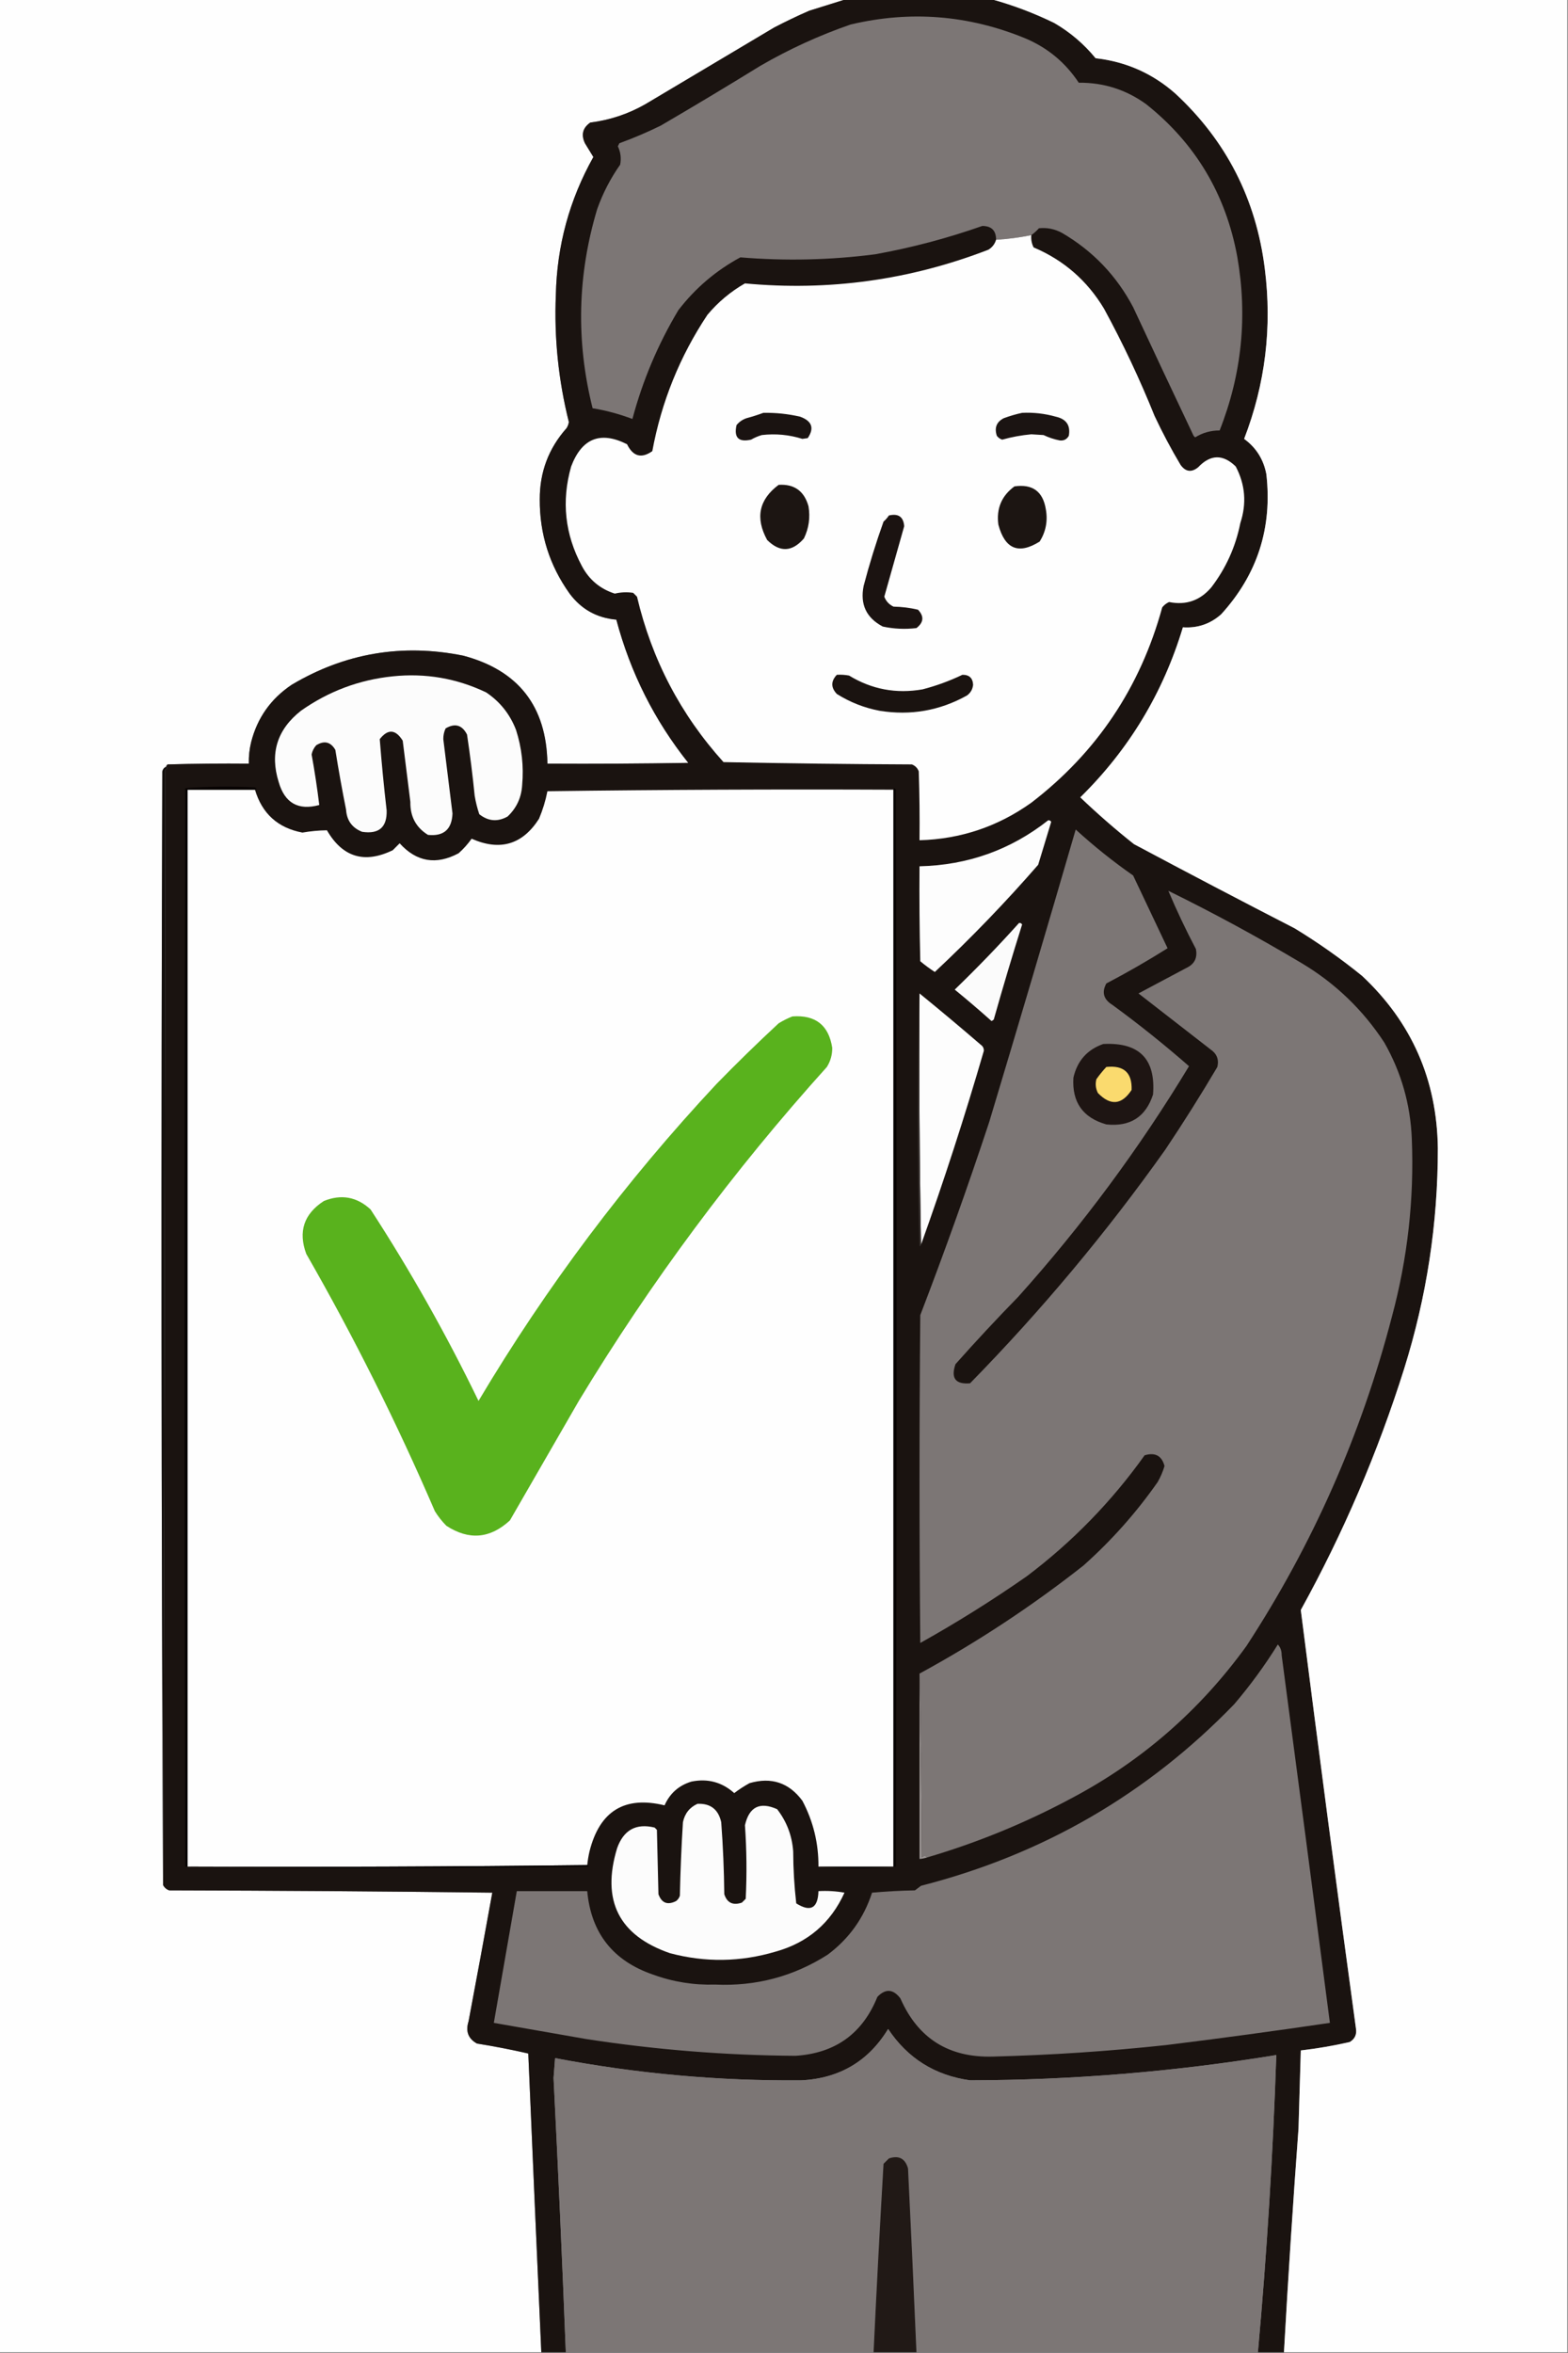 <?xml version="1.0" encoding="UTF-8"?>
<!DOCTYPE svg PUBLIC "-//W3C//DTD SVG 1.1//EN" "http://www.w3.org/Graphics/SVG/1.1/DTD/svg11.dtd">
<svg xmlns="http://www.w3.org/2000/svg" version="1.1" width="1024px" height="1536px" style="shape-rendering:geometricPrecision; text-rendering:geometricPrecision; image-rendering:optimizeQuality; fill-rule:evenodd; clip-rule:evenodd" xmlns:xlink="http://www.w3.org/1999/xlink">
<rect width="100%" height="100%" fill="#808080" stroke="none"/>
<g><path style="opacity:1" fill="#fefefe" d="M -0.5,-0.5 C 183.833,-0.5 368.167,-0.5 552.5,-0.5C 544.619,1.978 536.619,4.478 528.5,7C 520.712,10.394 513.045,14.061 505.5,18C 477.5,34.667 449.5,51.333 421.5,68C 410.305,74.398 398.305,78.398 385.5,80C 380.542,83.44 379.375,87.94 382,93.5C 383.833,96.5 385.667,99.5 387.5,102.5C 371.858,130.397 363.691,160.397 363,192.5C 361.842,220.566 364.676,248.233 371.5,275.5C 371.281,276.938 370.781,278.271 370,279.5C 358.269,292.684 352.435,308.184 352.5,326C 352.391,348.671 358.891,369.171 372,387.5C 379.618,397.726 389.784,403.393 402.5,404.5C 411.705,439.078 427.372,470.245 449.5,498C 418.835,498.5 388.168,498.667 357.5,498.5C 356.893,461.07 338.559,437.57 302.5,428C 262.648,419.978 225.315,426.311 190.5,447C 176.848,456.153 168.014,468.653 164,484.5C 162.878,489.102 162.378,493.768 162.5,498.5C 144.83,498.333 127.164,498.5 109.5,499C 108.944,499.383 108.611,499.883 108.5,500.5C 107.21,501.058 106.377,502.058 106,503.5C 105.168,745.903 105.334,988.236 106.5,1230.5C 107.343,1232.17 108.676,1233.34 110.5,1234C 180.836,1234.17 251.169,1234.67 321.5,1235.5C 316.443,1263.51 311.276,1291.51 306,1319.5C 303.933,1325.99 305.766,1330.82 311.5,1334C 322.777,1335.8 333.944,1337.97 345,1340.5C 347.76,1405.51 350.593,1470.51 353.5,1535.5C 235.5,1535.5 117.5,1535.5 -0.5,1535.5C -0.5,1023.5 -0.5,511.5 -0.5,-0.5 Z"/></g>
<g><path style="opacity:1" fill="#1a1310" d="M 552.5,-0.5 C 584.167,-0.5 615.833,-0.5 647.5,-0.5C 661.551,3.355 675.218,8.521 688.5,15C 698.882,21.027 707.882,28.694 715.5,38C 735.308,40.24 752.641,47.907 767.5,61C 800.86,91.884 820.36,130.051 826,175.5C 830.819,213.668 826.319,250.668 812.5,286.5C 820.322,292.18 825.155,299.847 827,309.5C 830.984,344.545 821.151,375.045 797.5,401C 790.4,407.311 782.067,410.145 772.5,409.5C 759.618,452.275 737.284,489.275 705.5,520.5C 716.698,531.197 728.364,541.364 740.5,551C 775.342,569.588 810.342,587.922 845.5,606C 860.868,615.349 875.534,625.683 889.5,637C 921.91,667.335 938.41,704.835 939,749.5C 939.039,798.599 931.706,846.599 917,893.5C 899.753,948.239 877.253,1000.74 849.5,1051C 861.063,1142.05 873.063,1233.05 885.5,1324C 886.209,1327.93 884.876,1330.93 881.5,1333C 870.932,1335.41 860.265,1337.25 849.5,1338.5C 849.03,1355.5 848.53,1372.5 848,1389.5C 844.399,1438.14 841.233,1486.81 838.5,1535.5C 832.833,1535.5 827.167,1535.5 821.5,1535.5C 827.339,1470.95 831.339,1406.28 833.5,1341.5C 767.277,1352.35 700.611,1357.85 633.5,1358C 610.58,1354.8 592.747,1343.63 580,1324.5C 567.177,1345.51 548.344,1356.67 523.5,1358C 469.339,1358.49 415.672,1353.65 362.5,1343.5C 362.167,1347.83 361.833,1352.17 361.5,1356.5C 364.517,1416.15 367.183,1475.82 369.5,1535.5C 364.167,1535.5 358.833,1535.5 353.5,1535.5C 350.593,1470.51 347.76,1405.51 345,1340.5C 333.944,1337.97 322.777,1335.8 311.5,1334C 305.766,1330.82 303.933,1325.99 306,1319.5C 311.276,1291.51 316.443,1263.51 321.5,1235.5C 251.169,1234.67 180.836,1234.17 110.5,1234C 108.676,1233.34 107.343,1232.17 106.5,1230.5C 107.333,988 107.833,745.334 108,502.5C 109.38,501.744 109.547,501.078 108.5,500.5C 108.611,499.883 108.944,499.383 109.5,499C 127.164,498.5 144.83,498.333 162.5,498.5C 162.378,493.768 162.878,489.102 164,484.5C 168.014,468.653 176.848,456.153 190.5,447C 225.315,426.311 262.648,419.978 302.5,428C 338.559,437.57 356.893,461.07 357.5,498.5C 388.168,498.667 418.835,498.5 449.5,498C 427.372,470.245 411.705,439.078 402.5,404.5C 389.784,403.393 379.618,397.726 372,387.5C 358.891,369.171 352.391,348.671 352.5,326C 352.435,308.184 358.269,292.684 370,279.5C 370.781,278.271 371.281,276.938 371.5,275.5C 364.676,248.233 361.842,220.566 363,192.5C 363.691,160.397 371.858,130.397 387.5,102.5C 385.667,99.5 383.833,96.5 382,93.5C 379.375,87.94 380.542,83.44 385.5,80C 398.305,78.398 410.305,74.398 421.5,68C 449.5,51.333 477.5,34.667 505.5,18C 513.045,14.061 520.712,10.394 528.5,7C 536.619,4.478 544.619,1.978 552.5,-0.5 Z"/></g>
<g><path style="opacity:1" fill="#fefefe" d="M 647.5,-0.5 C 772.833,-0.5 898.167,-0.5 1023.5,-0.5C 1023.5,511.5 1023.5,1023.5 1023.5,1535.5C 961.833,1535.5 900.167,1535.5 838.5,1535.5C 841.233,1486.81 844.399,1438.14 848,1389.5C 848.53,1372.5 849.03,1355.5 849.5,1338.5C 860.265,1337.25 870.932,1335.41 881.5,1333C 884.876,1330.93 886.209,1327.93 885.5,1324C 873.063,1233.05 861.063,1142.05 849.5,1051C 877.253,1000.74 899.753,948.239 917,893.5C 931.706,846.599 939.039,798.599 939,749.5C 938.41,704.835 921.91,667.335 889.5,637C 875.534,625.683 860.868,615.349 845.5,606C 810.342,587.922 775.342,569.588 740.5,551C 728.364,541.364 716.698,531.197 705.5,520.5C 737.284,489.275 759.618,452.275 772.5,409.5C 782.067,410.145 790.4,407.311 797.5,401C 821.151,375.045 830.984,344.545 827,309.5C 825.155,299.847 820.322,292.18 812.5,286.5C 826.319,250.668 830.819,213.668 826,175.5C 820.36,130.051 800.86,91.884 767.5,61C 752.641,47.907 735.308,40.24 715.5,38C 707.882,28.694 698.882,21.027 688.5,15C 675.218,8.521 661.551,3.355 647.5,-0.5 Z"/></g>
<g><path style="opacity:1" fill="#7c7675" d="M 673.5,153.5 C 665.916,155.041 658.249,156.041 650.5,156.5C 650.509,150.509 647.509,147.509 641.5,147.5C 618.683,155.538 595.35,161.704 571.5,166C 542.216,169.776 512.883,170.443 483.5,168C 467.548,176.618 454.048,188.118 443,202.5C 429.7,224.723 419.7,248.39 413,273.5C 404.463,270.266 395.796,267.933 387,266.5C 376.07,222.862 377.07,179.528 390,136.5C 393.694,126.111 398.694,116.444 405,107.5C 405.812,103.33 405.312,99.33 403.5,95.5C 403.833,94.833 404.167,94.167 404.5,93.5C 413.705,90.154 422.705,86.32 431.5,82C 453.332,69.252 474.999,56.252 496.5,43C 515.301,32.099 534.967,23.099 555.5,16C 594.419,6.779 632.419,9.779 669.5,25C 684.092,31.13 695.759,40.797 704.5,54C 720.697,53.843 735.364,58.51 748.5,68C 780.663,93.56 800.496,126.727 808,167.5C 814.821,206.453 810.988,244.287 796.5,281C 790.734,280.978 785.401,282.478 780.5,285.5C 780.167,285.167 779.833,284.833 779.5,284.5C 766.244,256.577 753.077,228.577 740,200.5C 729.117,179.897 713.617,163.73 693.5,152C 688.764,149.452 683.764,148.452 678.5,149C 676.963,150.707 675.296,152.207 673.5,153.5 Z"/></g>
<g><path style="opacity:1" fill="#fefefe" d="M 673.5,153.5 C 673.248,156.32 673.748,158.986 675,161.5C 694.651,169.815 709.985,183.148 721,201.5C 733.337,224.166 744.337,247.499 754,271.5C 759.157,282.484 764.824,293.15 771,303.5C 774.329,308.057 778.162,308.557 782.5,305C 790.518,296.552 798.685,296.386 807,304.5C 813.234,316.308 814.234,328.641 810,341.5C 806.908,357.013 800.575,371.013 791,383.5C 783.681,392.051 774.514,395.217 763.5,393C 761.714,393.785 760.214,394.951 759,396.5C 744.693,448.756 716.193,491.256 673.5,524C 651.672,539.578 627.339,547.745 600.5,548.5C 600.667,533.496 600.5,518.496 600,503.5C 599.167,501.333 597.667,499.833 595.5,499C 554.496,498.833 513.496,498.333 472.5,497.5C 444.492,466.491 425.659,430.491 416,389.5C 415.167,388.667 414.333,387.833 413.5,387C 409.476,386.391 405.476,386.558 401.5,387.5C 391.92,384.45 384.753,378.45 380,369.5C 368.896,348.772 366.563,327.105 373,304.5C 379.987,286.077 392.154,281.244 409.5,290C 413.413,297.996 418.913,299.496 426,294.5C 431.951,262.297 443.951,232.631 462,205.5C 468.997,197.161 477.164,190.327 486.5,185C 541.267,190.138 594.267,182.805 645.5,163C 648.021,161.442 649.688,159.275 650.5,156.5C 658.249,156.041 665.916,155.041 673.5,153.5 Z"/></g>
<g><path style="opacity:1" fill="#1a1311" d="M 498.5,269.5 C 506.606,269.347 514.606,270.18 522.5,272C 530.256,274.799 531.923,279.466 527.5,286C 526.333,286.167 525.167,286.333 524,286.5C 515.356,283.782 506.522,282.949 497.5,284C 495.051,284.725 492.717,285.725 490.5,287C 482.333,288.833 479.167,285.667 481,277.5C 482.731,275.383 484.898,273.883 487.5,273C 491.333,271.966 494.999,270.8 498.5,269.5 Z"/></g>
<g><path style="opacity:1" fill="#1b1412" d="M 667.5,269.5 C 674.973,269.139 682.306,269.972 689.5,272C 696.387,273.534 699.22,277.701 698,284.5C 696.667,286.833 694.667,287.833 692,287.5C 688.372,286.772 684.872,285.606 681.5,284C 678.833,283.833 676.167,283.667 673.5,283.5C 666.998,284.104 660.665,285.271 654.5,287C 653.069,286.535 651.903,285.701 651,284.5C 649.276,279.269 650.776,275.435 655.5,273C 659.543,271.509 663.543,270.342 667.5,269.5 Z"/></g>
<g><path style="opacity:1" fill="#1c1512" d="M 508.5,316.5 C 518.707,315.859 525.207,320.526 528,330.5C 529.231,337.85 528.231,344.85 525,351.5C 517.303,360.382 509.303,360.715 501,352.5C 493.121,338.104 495.621,326.104 508.5,316.5 Z"/></g>
<g><path style="opacity:1" fill="#1c1512" d="M 662.5,317.5 C 674.291,315.806 681.125,320.806 683,332.5C 684.348,340.018 683.014,347.018 679,353.5C 665.265,362.145 656.265,358.478 652,342.5C 650.587,332.004 654.087,323.67 662.5,317.5 Z"/></g>
<g><path style="opacity:1" fill="#1b1311" d="M 580.5,336.5 C 586.678,335.032 590.011,337.365 590.5,343.5C 586.175,358.812 581.841,374.146 577.5,389.5C 578.606,392.441 580.606,394.608 583.5,396C 588.946,396.101 594.279,396.768 599.5,398C 603.601,402.294 603.268,406.294 598.5,410C 591.086,410.89 583.753,410.557 576.5,409C 565.761,403.352 561.594,394.518 564,382.5C 567.727,368.318 572.061,354.318 577,340.5C 578.376,339.295 579.542,337.962 580.5,336.5 Z"/></g>
<g><path style="opacity:1" fill="#fcfcfc" d="M 256.5,441.5 C 277.876,439.29 298.209,442.79 317.5,452C 326.54,458.051 333.04,466.217 337,476.5C 340.771,488.231 342.104,500.231 341,512.5C 340.517,520.631 337.351,527.465 331.5,533C 325,536.643 318.833,536.143 313,531.5C 311.687,527.58 310.687,523.58 310,519.5C 308.662,506.127 306.995,492.794 305,479.5C 301.779,473.227 297.113,471.894 291,475.5C 289.978,477.702 289.478,480.035 289.5,482.5C 291.463,498.669 293.463,514.836 295.5,531C 295.101,541.402 289.768,546.069 279.5,545C 271.657,540.156 267.823,532.989 268,523.5C 266.333,510.167 264.667,496.833 263,483.5C 258.33,476.023 253.33,475.689 248,482.5C 249.207,497.995 250.707,513.495 252.5,529C 252.839,539.988 247.506,544.655 236.5,543C 229.953,540.417 226.453,535.583 226,528.5C 223.409,515.545 221.076,502.545 219,489.5C 215.914,484.248 211.747,483.248 206.5,486.5C 204.97,488.226 203.97,490.226 203.5,492.5C 205.494,503.462 207.161,514.462 208.5,525.5C 194.78,529.222 185.946,524.222 182,510.5C 176.139,491.745 180.973,476.245 196.5,464C 214.571,451.255 234.571,443.755 256.5,441.5 Z"/></g>
<g><path style="opacity:1" fill="#1a1310" d="M 546.5,440.5 C 549.187,440.336 551.854,440.503 554.5,441C 569.291,450.016 585.291,453.016 602.5,450C 611.502,447.662 620.169,444.495 628.5,440.5C 632.928,440.429 635.262,442.596 635.5,447C 635.205,449.923 633.871,452.257 631.5,454C 613.719,463.909 594.719,467.242 574.5,464C 564.448,462.095 555.115,458.429 546.5,453C 542.565,448.837 542.565,444.67 546.5,440.5 Z"/></g>
<g><path style="opacity:1" fill="#14100e" d="M 108.5,500.5 C 109.547,501.078 109.38,501.744 108,502.5C 107.833,745.334 107.333,988 106.5,1230.5C 105.334,988.236 105.168,745.903 106,503.5C 106.377,502.058 107.21,501.058 108.5,500.5 Z"/></g>
<g><path style="opacity:1" fill="#fefefe" d="M 166.5,515.5 C 171.147,531.147 181.48,540.481 197.5,543.5C 202.832,542.57 208.166,542.07 213.5,542C 223.722,559.628 238.056,563.961 256.5,555C 258,553.5 259.5,552 261,550.5C 272.008,562.665 284.842,564.832 299.5,557C 302.727,554.111 305.561,550.944 308,547.5C 326.516,555.709 341.183,551.376 352,534.5C 354.453,528.686 356.287,522.686 357.5,516.5C 432.83,515.5 508.164,515.167 583.5,515.5C 583.5,749.833 583.5,984.167 583.5,1218.5C 567.167,1218.5 550.833,1218.5 534.5,1218.5C 534.609,1203.27 531.109,1188.94 524,1175.5C 515.266,1163.7 503.766,1159.87 489.5,1164C 485.996,1165.92 482.663,1168.08 479.5,1170.5C 471.496,1163.33 462.163,1160.83 451.5,1163C 443.297,1165.51 437.464,1170.68 434,1178.5C 407.946,1172.17 391.613,1182.17 385,1208.5C 384.304,1211.48 383.804,1214.48 383.5,1217.5C 296.668,1218.5 209.668,1218.83 122.5,1218.5C 122.5,984.167 122.5,749.833 122.5,515.5C 137.167,515.5 151.833,515.5 166.5,515.5 Z"/></g>
<g><path style="opacity:1" fill="#060200" d="M 534.5,1218.5 C 550.833,1218.5 567.167,1218.5 583.5,1218.5C 583.5,984.167 583.5,749.833 583.5,515.5C 583.81,514.262 584.31,514.262 585,515.5C 585.667,749.833 585.667,984.167 585,1218.5C 568.069,1219.83 551.236,1219.83 534.5,1218.5 Z"/></g>
<g><path style="opacity:1" fill="#fdfdfd" d="M 684.5,535.5 C 685.376,535.369 686.043,535.702 686.5,536.5C 683.666,545.839 680.832,555.172 678,564.5C 656.746,588.923 634.246,612.256 610.5,634.5C 607.193,632.36 604.026,630.026 601,627.5C 600.5,606.836 600.333,586.169 600.5,565.5C 632.008,564.779 660.008,554.779 684.5,535.5 Z"/></g>
<g><path style="opacity:1" fill="#fbfbfb" d="M 665.5,602.5 C 666.376,602.369 667.043,602.702 667.5,603.5C 661.036,624.061 654.869,644.728 649,665.5C 648.586,665.957 648.086,666.291 647.5,666.5C 639.647,659.479 631.647,652.646 623.5,646C 638.088,631.914 652.088,617.414 665.5,602.5 Z"/></g>
<g><path style="opacity:1" fill="#fdfdfd" d="M 600.5,648.5 C 613.96,659.456 627.294,670.622 640.5,682C 641.894,682.956 642.561,684.289 642.5,686C 630.127,728.619 616.46,770.785 601.5,812.5C 600.501,758.003 600.168,703.336 600.5,648.5 Z"/></g>
<g><path style="opacity:1" fill="#070302" d="M 166.5,515.5 C 151.833,515.5 137.167,515.5 122.5,515.5C 122.5,749.833 122.5,984.167 122.5,1218.5C 209.668,1218.83 296.668,1218.5 383.5,1217.5C 384.043,1217.56 384.376,1217.89 384.5,1218.5C 296.599,1219.83 208.765,1219.83 121,1218.5C 120.333,983.833 120.333,749.167 121,514.5C 136.092,513.343 151.259,513.176 166.5,514C 167.738,514.69 167.738,515.19 166.5,515.5 Z"/></g>
<g><path style="opacity:1" fill="#59b21d" d="M 517.5,663.5 C 532.562,662.408 541.228,669.242 543.5,684C 543.554,688.505 542.387,692.672 540,696.5C 479.064,764.09 425.064,836.757 378,914.5C 363,940.5 348,966.5 333,992.5C 320.064,1004.44 306.23,1005.6 291.5,996C 288.639,993.106 286.139,989.939 284,986.5C 259.148,928.796 231.148,872.796 200,818.5C 194.634,803.933 198.467,792.433 211.5,784C 222.866,779.402 233.033,781.236 242,789.5C 268.036,829.555 291.536,871.222 312.5,914.5C 356.834,839.981 408.667,770.981 468,707.5C 481.195,693.971 494.695,680.804 508.5,668C 511.437,666.199 514.437,664.699 517.5,663.5 Z"/></g>
<g><path style="opacity:1" fill="#352f2d" d="M 600.5,648.5 C 600.168,703.336 600.501,758.003 601.5,812.5C 601.44,813.043 601.107,813.376 600.5,813.5C 599.169,758.335 599.169,703.335 600.5,648.5 Z"/></g>
<g><path style="opacity:1" fill="#7c7675" d="M 605.5,1212.5 C 604.458,1211.21 603.292,1211.21 602,1212.5C 601.833,1172.33 601.333,1132.33 600.5,1092.5C 638.157,1072.01 673.824,1048.51 707.5,1022C 725.836,1005.67 742.003,987.503 756,967.5C 757.92,964.162 759.42,960.662 760.5,957C 758.718,950.271 754.385,947.938 747.5,950C 725.914,980.254 700.247,1006.59 670.5,1029C 648.091,1044.63 624.924,1059.13 601,1072.5C 600.333,1001.17 600.333,929.833 601,858.5C 616.982,816.891 631.982,774.891 646,732.5C 665.141,668.912 683.974,605.245 702.5,541.5C 714.361,552.341 726.861,562.341 740,571.5C 747.5,587.333 755,603.167 762.5,619C 749.521,627.16 736.188,634.827 722.5,642C 719.363,647.774 720.697,652.441 726.5,656C 743.804,668.648 760.47,681.981 776.5,696C 744.094,749.624 706.927,799.791 665,846.5C 650.966,860.866 637.3,875.532 624,890.5C 620.823,899.646 623.989,903.812 633.5,903C 680.141,855.383 722.641,804.549 761,750.5C 772.833,732.837 784.167,714.837 795,696.5C 796.163,691.655 794.663,687.821 790.5,685C 774.833,672.833 759.167,660.667 743.5,648.5C 753.833,643 764.167,637.5 774.5,632C 779.991,629.518 782.157,625.351 781,619.5C 774.394,606.962 768.394,594.296 763,581.5C 792.886,596.19 822.052,612.023 850.5,629C 872.241,642.074 890.075,659.241 904,680.5C 915.121,699.977 921.121,720.977 922,743.5C 923.571,782.837 919.237,821.504 909,859.5C 888.998,936.488 857.332,1008.15 814,1074.5C 783.516,1116.64 745.349,1149.8 699.5,1174C 669.448,1190.07 638.115,1202.9 605.5,1212.5 Z"/></g>
<g><path style="opacity:1" fill="#1e1513" d="M 720.5,681.5 C 744.009,680.294 754.842,691.294 753,714.5C 748.226,729.151 738.059,735.651 722.5,734C 707.16,729.652 699.994,719.485 701,703.5C 703.507,692.5 710.007,685.167 720.5,681.5 Z"/></g>
<g><path style="opacity:1" fill="#fada6e" d="M 722.5,696.5 C 733.927,695.262 739.427,700.262 739,711.5C 732.558,721.318 725.225,721.985 717,713.5C 715.543,710.634 715.21,707.634 716,704.5C 718.001,701.669 720.167,699.003 722.5,696.5 Z"/></g>
<g><path style="opacity:1" fill="#989291" d="M 600.5,1092.5 C 601.333,1132.33 601.833,1172.33 602,1212.5C 603.292,1211.21 604.458,1211.21 605.5,1212.5C 603.883,1213.04 602.216,1213.37 600.5,1213.5C 600.5,1173.17 600.5,1132.83 600.5,1092.5 Z"/></g>
<g><path style="opacity:1" fill="#fcfcfc" d="M 455.5,1177.5 C 463.976,1177.14 469.143,1181.14 471,1189.5C 472.175,1205.14 472.841,1220.81 473,1236.5C 474.829,1242.16 478.663,1243.99 484.5,1242C 485.333,1241.17 486.167,1240.33 487,1239.5C 487.788,1223.48 487.622,1207.48 486.5,1191.5C 489.231,1179.47 496.231,1175.97 507.5,1181C 513.736,1189.03 517.236,1198.2 518,1208.5C 518.043,1219.93 518.71,1231.26 520,1242.5C 529.332,1248.36 534.165,1245.7 534.5,1234.5C 540.206,1234.17 545.872,1234.5 551.5,1235.5C 542.522,1255.31 527.522,1268.14 506.5,1274C 483.562,1280.81 460.562,1281.14 437.5,1275C 404.145,1263.46 392.645,1240.63 403,1206.5C 407.235,1194.56 415.401,1190.06 427.5,1193C 428,1193.5 428.5,1194 429,1194.5C 429.333,1208.5 429.667,1222.5 430,1236.5C 432.09,1242.29 435.924,1243.79 441.5,1241C 442.701,1240.1 443.535,1238.93 444,1237.5C 444.334,1221.49 445,1205.49 446,1189.5C 447.194,1183.82 450.36,1179.82 455.5,1177.5 Z"/></g>
<g><path style="opacity:1" fill="#7c7675" d="M 834.5,1073.5 C 836.197,1075.31 837.03,1077.64 837,1080.5C 847.607,1160.48 858.107,1240.48 868.5,1320.5C 832.91,1325.75 797.244,1330.58 761.5,1335C 723.938,1339.04 686.271,1341.54 648.5,1342.5C 619.66,1343.34 599.493,1330.68 588,1304.5C 583.306,1298.35 578.306,1298.02 573,1303.5C 563.302,1327.52 545.468,1340.35 519.5,1342C 473.579,1341.7 427.912,1338.03 382.5,1331C 362.486,1327.5 342.486,1324 322.5,1320.5C 327.501,1291.83 332.501,1263.16 337.5,1234.5C 352.833,1234.5 368.167,1234.5 383.5,1234.5C 386.013,1261.86 400.347,1280.03 426.5,1289C 439.585,1293.75 453.085,1295.92 467,1295.5C 493.636,1296.72 518.136,1290.22 540.5,1276C 554.457,1265.59 564.124,1252.09 569.5,1235.5C 578.816,1234.67 588.149,1234.17 597.5,1234C 598.833,1233 600.167,1232 601.5,1231C 681.124,1210.63 749.29,1171.13 806,1112.5C 816.516,1100.16 826.016,1087.16 834.5,1073.5 Z"/></g>
<g><path style="opacity:1" fill="#7c7675" d="M 821.5,1535.5 C 747.167,1535.5 672.833,1535.5 598.5,1535.5C 596.8,1495.5 594.967,1455.5 593,1415.5C 591.118,1408.99 586.951,1406.82 580.5,1409C 579.333,1410.17 578.167,1411.33 577,1412.5C 574.591,1453.49 572.425,1494.49 570.5,1535.5C 503.5,1535.5 436.5,1535.5 369.5,1535.5C 367.183,1475.82 364.517,1416.15 361.5,1356.5C 361.833,1352.17 362.167,1347.83 362.5,1343.5C 415.672,1353.65 469.339,1358.49 523.5,1358C 548.344,1356.67 567.177,1345.51 580,1324.5C 592.747,1343.63 610.58,1354.8 633.5,1358C 700.611,1357.85 767.277,1352.35 833.5,1341.5C 831.339,1406.28 827.339,1470.95 821.5,1535.5 Z"/></g>
<g><path style="opacity:1" fill="#211916" d="M 598.5,1535.5 C 589.167,1535.5 579.833,1535.5 570.5,1535.5C 572.425,1494.49 574.591,1453.49 577,1412.5C 578.167,1411.33 579.333,1410.17 580.5,1409C 586.951,1406.82 591.118,1408.99 593,1415.5C 594.967,1455.5 596.8,1495.5 598.5,1535.5 Z"/></g>
</svg>
